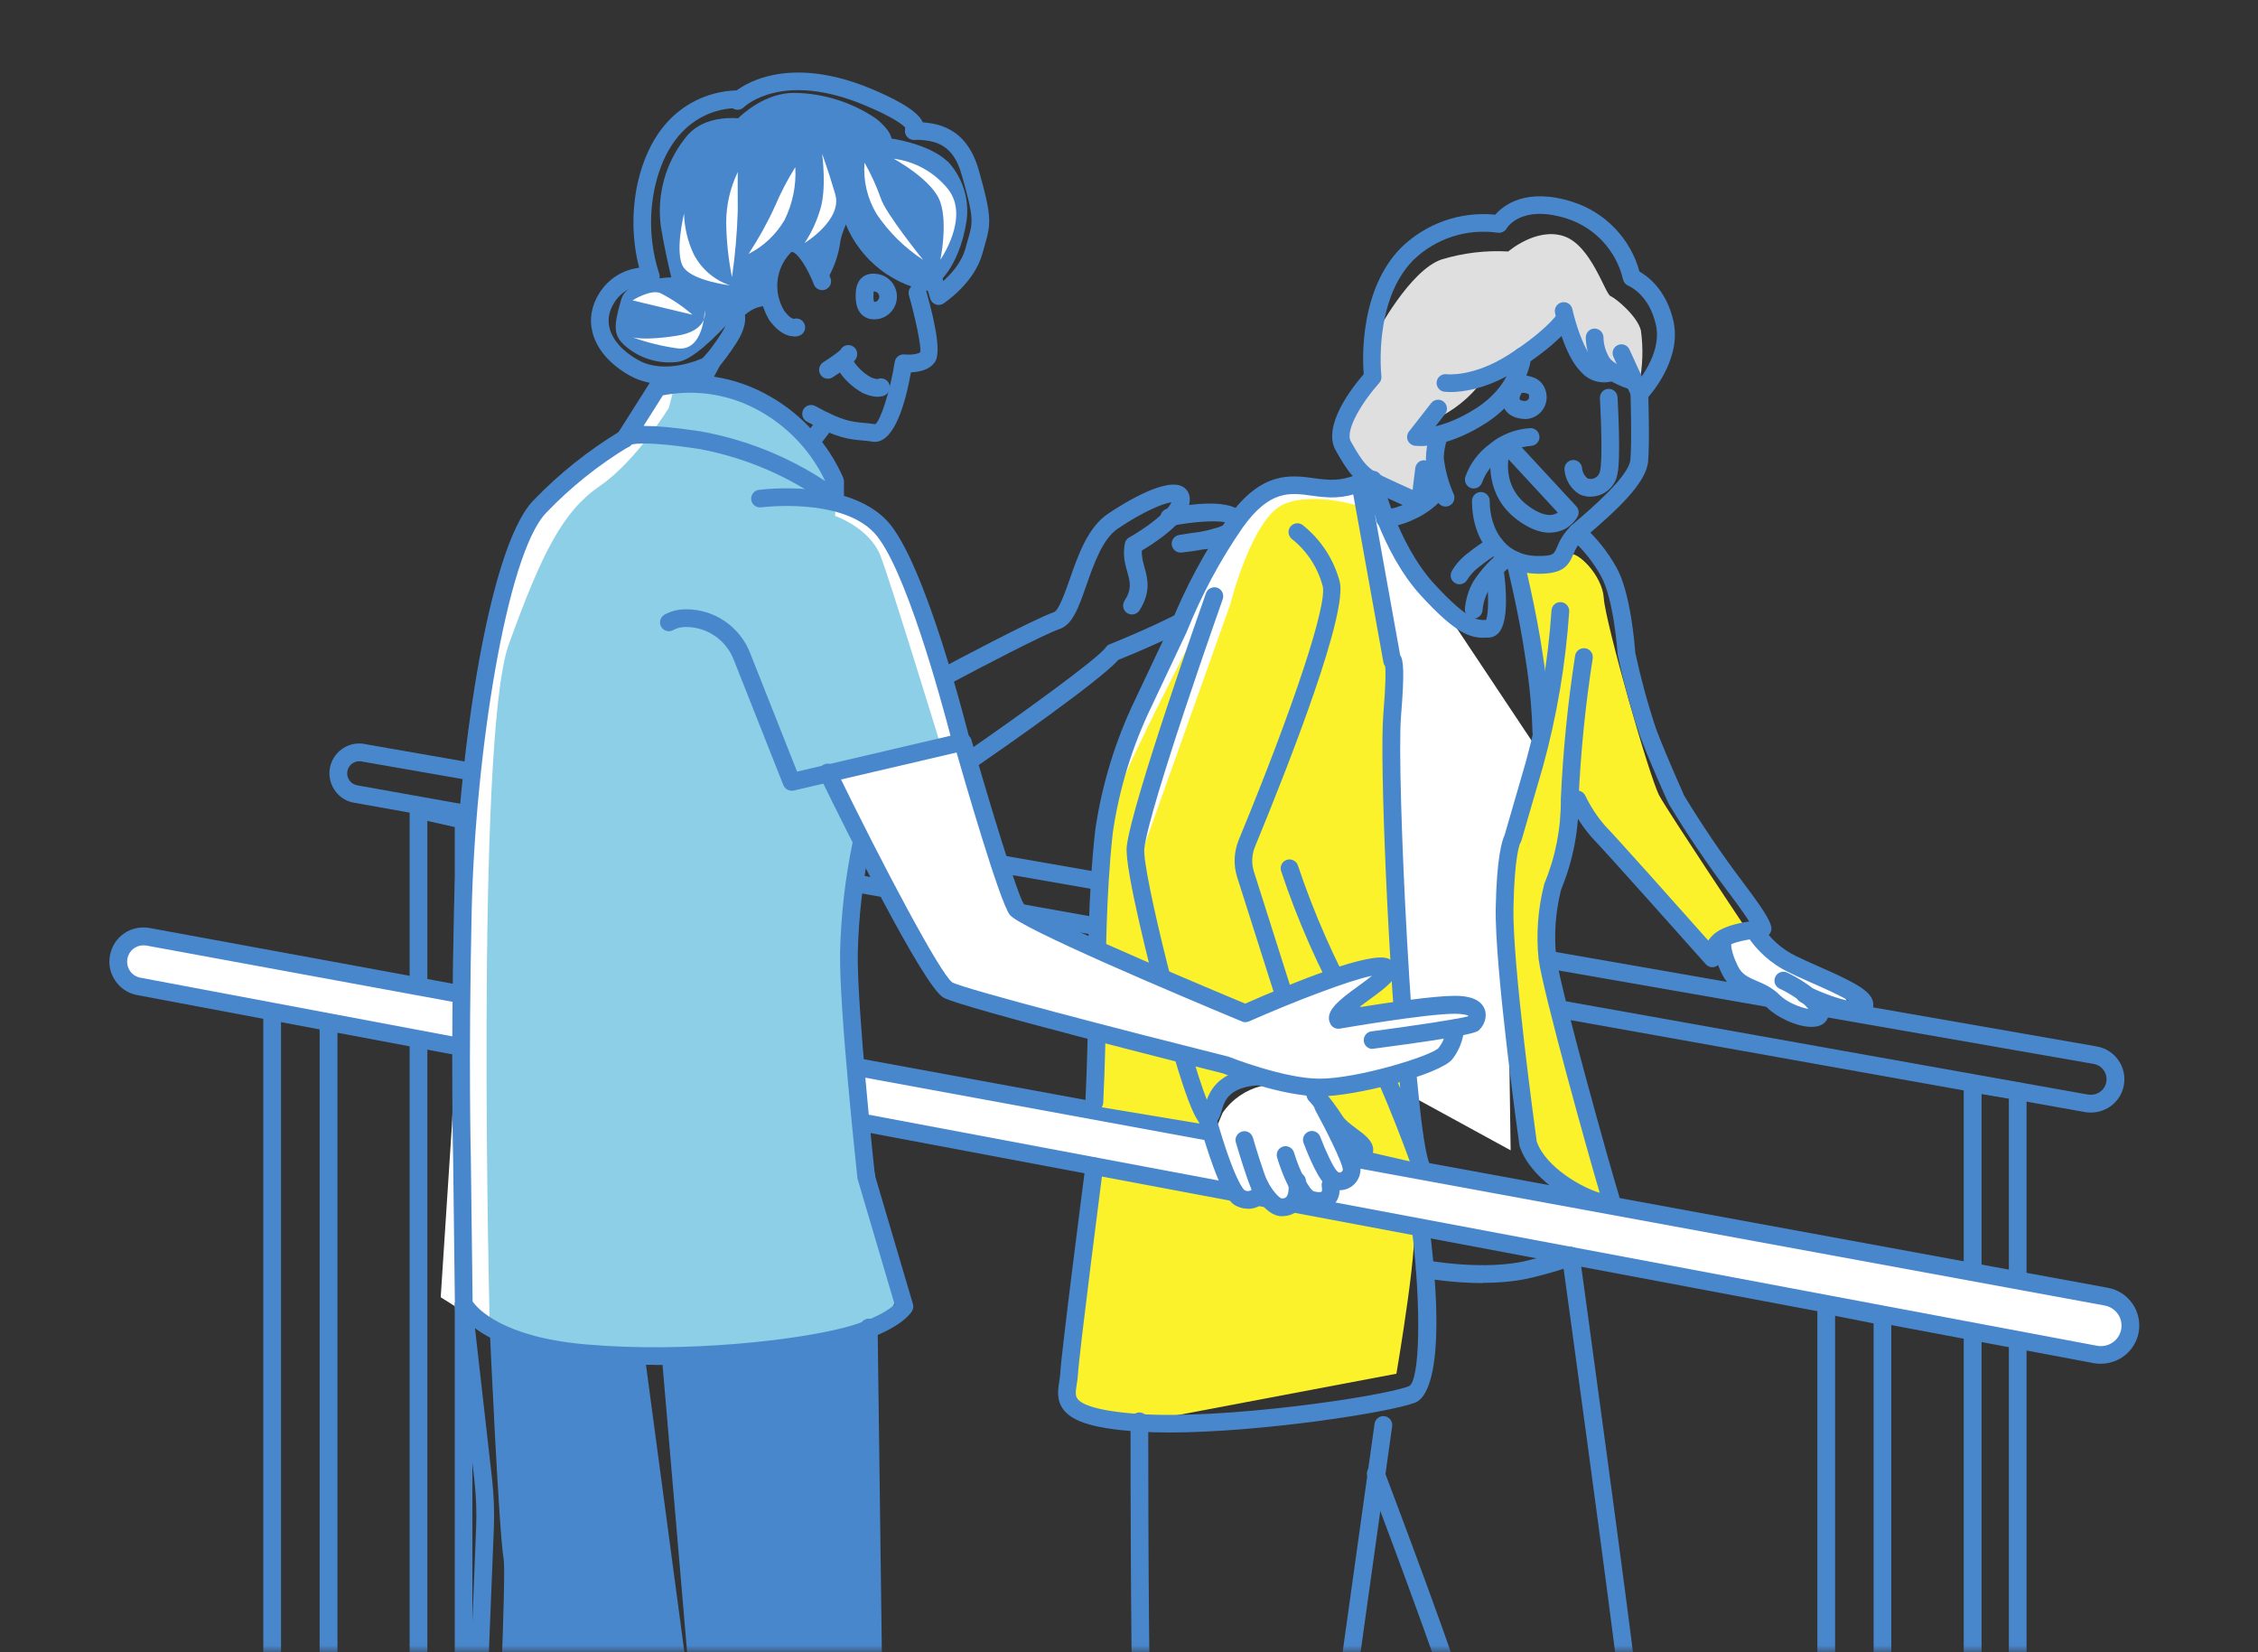 <svg width="164" height="120" viewBox="0 0 164 120" fill="none" xmlns="http://www.w3.org/2000/svg">
<rect x="0" y="0" width="164" height="120" fill="#333333" stroke="none"/>
<g clip-path="url(#clip0_282_6342)">
<mask id="mask0_282_6342" style="mask-type:luminance" maskUnits="userSpaceOnUse" x="0" y="0" width="164" height="120">
<path d="M163.833 0H0.833V120H163.833V0Z" fill="white"/>
</mask>
<g mask="url(#mask0_282_6342)">
<path d="M68.839 49.654C68.607 49.654 68.384 49.534 68.273 49.311C68.101 48.994 68.221 48.609 68.539 48.446C68.805 48.3 75.084 44.957 76.551 44.46C76.903 44.34 77.375 42.977 77.692 42.077C78.31 40.303 79.013 38.289 80.489 37.303C81.742 36.463 84.787 34.603 85.962 35.383C86.143 35.503 86.537 35.854 86.383 36.6C86.108 37.989 83.843 39.446 82.934 39.986C82.908 40.414 83.011 40.783 83.123 41.203C83.346 41.991 83.62 42.977 82.763 44.331C82.574 44.631 82.171 44.717 81.87 44.529C81.57 44.34 81.484 43.937 81.673 43.637C82.222 42.771 82.085 42.291 81.879 41.554C81.716 40.98 81.536 40.329 81.699 39.471C81.733 39.283 81.853 39.12 82.016 39.034C83.114 38.417 84.778 37.226 85.079 36.48C84.487 36.549 83.011 37.166 81.201 38.383C80.086 39.129 79.46 40.929 78.902 42.514C78.344 44.109 77.907 45.369 76.954 45.686C75.822 46.063 70.932 48.626 69.139 49.586C69.045 49.637 68.942 49.663 68.839 49.663V49.654Z" fill="#4987CC"/>
<path d="M70.752 55.646C70.546 55.646 70.349 55.551 70.22 55.371C70.014 55.08 70.091 54.677 70.383 54.48C73.917 52.037 79.734 47.854 80.309 47.023C80.377 46.92 80.48 46.834 80.6 46.791C80.643 46.774 85.019 45.026 86.751 43.86C87.712 43.243 88.527 42.42 89.119 41.469C89.531 40.834 89.994 40.243 90.518 39.694C89.797 39.669 88.596 39.754 87.352 39.909C86.709 40.029 86.125 40.097 85.808 40.131C85.465 40.166 85.156 39.917 85.104 39.574C85.061 39.231 85.293 38.914 85.636 38.854C86.211 38.76 86.726 38.683 87.206 38.623C88.115 38.443 88.871 38.203 89.145 37.989C88.682 37.766 86.82 37.843 85.053 38.203C84.701 38.271 84.367 38.049 84.289 37.706C84.221 37.354 84.444 37.02 84.787 36.943C86.7 36.549 89.977 36.12 90.44 37.663C90.518 37.911 90.501 38.169 90.406 38.409C91.805 38.469 92.002 38.837 92.105 39.043C92.191 39.214 92.345 39.669 91.839 40.183C91.204 40.783 90.655 41.443 90.192 42.163C89.497 43.269 88.544 44.229 87.446 44.94C85.782 46.063 82.05 47.597 81.218 47.931C79.871 49.466 72.596 54.523 71.103 55.551C70.992 55.629 70.863 55.663 70.735 55.663L70.752 55.646Z" fill="#4987CC"/>
<path d="M98.771 35.057C98.831 35.117 93.649 34.723 93.375 35.057C93.1 35.391 90.175 37.346 90.175 37.346L86.126 44.374L80.892 56.786L79.811 65.083V68.648L90.561 73.937L100.59 70.234L111.948 67.337L114.273 58.346L98.771 35.057Z" fill="white"/>
<path d="M79.477 83.537L77.649 101.82L82.659 103.32L101.422 99.771C101.422 99.771 103.266 89.014 102.554 88.766C101.842 88.517 79.485 83.537 79.485 83.537" fill="#FBF22C"/>
<path d="M134.682 184.226C133.198 184.226 131.997 183.017 131.997 181.543V94.783C131.997 94.594 132.083 94.406 132.229 94.286C132.375 94.166 132.572 94.114 132.761 94.148L136.853 94.963C137.153 95.023 137.367 95.289 137.367 95.597V181.543C137.367 183.026 136.158 184.226 134.682 184.226ZM133.284 95.563V181.543C133.284 182.314 133.91 182.94 134.682 182.94C135.454 182.94 136.081 182.314 136.081 181.543V96.12L133.275 95.563H133.284Z" fill="#4987CC"/>
<path d="M144.908 152.323C144.317 152.323 143.759 152.1 143.33 151.689C142.892 151.269 142.644 150.703 142.626 150.094V78.711C142.626 78.523 142.712 78.343 142.858 78.223C143.004 78.103 143.193 78.051 143.381 78.077L146.65 78.626C146.959 78.677 147.19 78.943 147.19 79.26V150.103C147.165 151.329 146.187 152.306 144.96 152.331C144.943 152.331 144.926 152.331 144.917 152.331L144.908 152.323ZM143.922 79.466V150.077C143.922 150.326 144.033 150.574 144.222 150.763C144.411 150.943 144.66 151.046 144.934 151.037C145.466 151.029 145.895 150.6 145.904 150.069V79.791L143.922 79.457V79.466Z" fill="#4987CC"/>
<path d="M21.809 154.26C20.325 154.26 19.124 153.051 19.124 151.577V72.857C19.124 72.651 19.218 72.463 19.39 72.343C19.553 72.223 19.767 72.189 19.965 72.249L24.057 73.517C24.323 73.603 24.512 73.851 24.512 74.134V151.586C24.512 152.306 24.237 152.974 23.722 153.489C23.216 153.994 22.538 154.277 21.818 154.277L21.809 154.26ZM20.411 73.723V151.569C20.411 152.34 21.037 152.966 21.809 152.966C22.187 152.966 22.538 152.82 22.804 152.554C23.07 152.289 23.216 151.937 23.216 151.569V74.589L20.411 73.714V73.723Z" fill="#4987CC"/>
<path d="M32.035 128.057C30.774 128.057 29.753 127.037 29.753 125.777V58.817C29.753 58.62 29.839 58.44 29.993 58.311C30.148 58.191 30.345 58.14 30.534 58.183L33.802 58.911C34.094 58.98 34.308 59.237 34.308 59.537V125.769C34.308 127.029 33.288 128.049 32.026 128.049L32.035 128.057ZM31.04 59.623V125.786C31.04 126.334 31.486 126.78 32.035 126.78C32.584 126.78 33.03 126.334 33.03 125.786V60.069L31.048 59.623H31.04Z" fill="#4987CC"/>
<path d="M151.866 80.803C151.729 80.803 151.583 80.794 151.437 80.769L25.781 58.311C24.623 58.157 23.791 57.06 23.945 55.877C24.108 54.694 25.198 53.854 26.39 54.017C26.459 54.026 26.527 54.043 26.605 54.06L152.295 76.003C153.616 76.234 154.491 77.494 154.259 78.806C154.054 79.98 153.024 80.803 151.874 80.803H151.866ZM26.099 55.286C25.661 55.286 25.284 55.611 25.224 56.049C25.155 56.529 25.498 56.974 25.978 57.043L151.617 79.491C152.286 79.611 152.87 79.2 152.981 78.583C153.093 77.966 152.681 77.374 152.063 77.271L26.356 55.32C26.356 55.32 26.33 55.32 26.313 55.311C26.279 55.311 26.253 55.294 26.219 55.294C26.176 55.294 26.141 55.294 26.099 55.294V55.286Z" fill="#4987CC"/>
<path d="M10.742 68.04L152.99 94.174C154.148 94.388 154.92 95.503 154.706 96.66C154.491 97.817 153.376 98.588 152.218 98.374C152.209 98.374 152.201 98.374 152.192 98.374L10.056 71.64C9.061 71.443 8.426 70.474 8.623 69.48C8.821 68.503 9.764 67.868 10.742 68.04Z" fill="white"/>
<path d="M152.595 99.051C152.432 99.051 152.261 99.034 152.089 99.008L9.936 72.266C9.275 72.129 8.718 71.76 8.357 71.203C7.988 70.654 7.86 69.994 7.997 69.343C8.263 68.014 9.524 67.166 10.854 67.397L153.101 93.531C153.83 93.668 154.465 94.08 154.886 94.689C155.306 95.297 155.46 96.034 155.332 96.771C155.083 98.109 153.916 99.043 152.595 99.043V99.051ZM10.416 68.657C9.859 68.657 9.37 69.043 9.258 69.609C9.198 69.917 9.258 70.234 9.43 70.5C9.601 70.766 9.876 70.946 10.185 71.006L152.303 97.74C153.136 97.894 153.916 97.354 154.062 96.549C154.131 96.154 154.054 95.76 153.822 95.434C153.59 95.109 153.256 94.886 152.861 94.817L10.631 68.674C10.562 68.666 10.485 68.657 10.416 68.657Z" fill="#4987CC"/>
<path d="M101.104 63.069V47.991L99.105 36.866C99.105 36.866 95.588 35.649 93.263 36.609C90.938 37.569 89.36 43.877 89.36 43.877L82.865 62.117C82.762 61.611 82.694 61.097 82.668 60.574C82.762 60.18 85.43 50.64 85.731 50.503C86.031 50.366 88.21 43.286 88.21 43.286C88.21 43.286 81.57 55.757 80.257 59.871C78.945 63.986 79.485 80.331 79.485 80.331L87.661 81.694L88.476 80.606L88.099 79.56C89.034 78.531 91.307 76.354 93.117 77.066C95.451 77.983 95.571 78.977 95.571 78.977L99.114 83.597L102.657 84.411L102.039 78.754L101.113 63.051L101.104 63.069ZM84.015 68.383L83.921 67.92L84.332 69.274L84.006 68.383H84.015Z" fill="#FBF22C"/>
<path d="M127.536 67.971L133.43 71.529L134.571 73.38L132.64 72.994L131.002 74.083L125.528 70.509L123.958 67.346L127.527 67.98L127.536 67.971Z" fill="white"/>
<path d="M88.802 80.82L88.202 82.243L90.106 87.146L93.649 87.42L96.377 87.146L98.016 85.509L98.29 83.606L99.106 83.331L95.031 79.834L94.962 79.26C92.809 78.163 90.175 78.831 88.802 80.82Z" fill="white"/>
<path d="M101.413 56.16L110.018 59.88L109.537 70.834L109.718 83.546L102.365 79.526L101.413 56.169V56.16Z" fill="white"/>
<path d="M112.772 64.431L114.007 58.063L123.804 68.974L126.841 67.483C126.841 67.483 121.239 59.091 120.527 57.806C119.815 56.52 116.589 45.163 116.486 43.457C116.383 41.751 114.522 39.994 114.007 40.26L112.583 41.031H109.718L111.931 52.731L110.018 59.443L109.683 60.6L109.271 65.94L111.176 83.546L114.556 86.657L116.958 87L113.321 74.006L112.3 68.383L112.514 64.114L112.772 64.44V64.431Z" fill="#FBF22C"/>
<path d="M99.938 24.274C99.938 24.274 102.391 19.611 104.716 18.84C106.277 18.369 107.916 18.171 109.546 18.266C109.546 18.266 111.588 16.491 113.578 17.151C115.568 17.811 116.572 21.334 116.975 21.506C117.379 21.677 118.923 22.963 119.18 24C119.36 25.294 119.317 26.614 119.051 27.9C118.923 27.874 117.113 27.043 116.855 26.94C116.598 26.837 115.826 27.18 115.826 27.137C115.826 27.094 113.578 23.246 113.578 23.246C113.578 23.246 110.833 25.774 110.876 25.663C110.919 25.551 107.701 27.617 107.701 27.617C106.775 28.886 105.522 29.889 104.073 30.514C103.738 30.9 103.438 31.311 103.172 31.749L104.227 31.646L103.952 34.071L103.189 36.197L98.007 33.814C97.741 32.974 97.535 32.109 97.407 31.234C97.493 30.977 99.62 27.471 99.715 27.411C99.809 27.351 99.938 24.283 99.938 24.283" fill="#DFDFDF"/>
<path d="M124.379 70.251C124.199 70.251 124.027 70.174 123.898 70.037C123.821 69.951 116.383 61.586 115.628 60.84C114.951 60.06 114.41 59.228 113.981 58.337C113.827 58.02 113.964 57.634 114.281 57.48C114.599 57.326 114.985 57.463 115.139 57.78C115.517 58.569 115.997 59.297 116.563 59.957C117.173 60.566 122.123 66.111 124.07 68.306C124.156 68.186 124.267 68.057 124.396 67.928C125.005 67.32 126.198 67.046 127.047 66.926C126.79 66.523 126.343 65.871 125.546 64.817C123.993 62.751 122.534 60.591 121.205 58.389C121.153 58.294 119.858 55.44 119.086 53.383C118.451 51.48 117.919 49.551 117.507 47.614C117.507 47.58 117.499 47.554 117.49 47.52C117.49 47.477 117.224 43.517 116.28 41.837C115.714 40.817 114.985 39.908 114.118 39.137C113.853 38.897 113.835 38.494 114.067 38.228C114.307 37.963 114.71 37.937 114.976 38.177C115.946 39.043 116.769 40.071 117.404 41.211C118.442 43.054 118.734 46.894 118.768 47.391C119.171 49.26 119.678 51.137 120.287 52.954C121.042 54.951 122.32 57.763 122.329 57.797C123.607 59.897 125.039 62.023 126.567 64.046C128.84 67.046 128.806 67.406 128.531 67.826C128.42 67.997 128.205 68.117 127.991 68.126C127.124 68.177 125.709 68.426 125.297 68.837C125.005 69.137 124.954 69.308 124.945 69.36C125.057 69.626 124.979 69.943 124.739 70.123C124.628 70.209 124.49 70.251 124.353 70.251H124.379Z" fill="#4987CC"/>
<path d="M79.477 80.709C79.477 80.709 79.46 80.709 79.442 80.709C79.091 80.691 78.816 80.391 78.833 80.04C79.099 74.409 79.022 70.5 79.022 70.457C79.022 70.389 79.022 64.937 79.545 60.309C80.026 56.991 81.004 53.803 82.445 50.811L85.001 45.403C86.091 42.669 87.515 40.02 89.214 37.569C91.624 34.2 93.743 34.5 95.442 34.731C95.734 34.774 96.008 34.809 96.291 34.826C97.218 34.911 98.119 34.723 98.908 34.269C99.217 34.097 99.612 34.2 99.783 34.509C99.955 34.817 99.852 35.211 99.543 35.383C98.522 35.966 97.364 36.214 96.189 36.103C95.897 36.086 95.588 36.043 95.27 36C93.701 35.777 92.225 35.571 90.269 38.297C88.63 40.663 87.258 43.226 86.185 45.909L83.612 51.36C82.222 54.24 81.287 57.309 80.824 60.471C80.317 65.006 80.317 70.389 80.317 70.44C80.317 70.466 80.395 74.417 80.129 80.091C80.112 80.434 79.828 80.7 79.485 80.7L79.477 80.709Z" fill="#4987CC"/>
<path d="M134.665 73.989C133.49 73.989 131.86 73.303 130.805 72.797C130.487 72.643 130.35 72.257 130.505 71.94C130.659 71.623 131.045 71.486 131.362 71.64C132.418 72.154 133.567 72.557 134.279 72.686C133.559 72.249 132.289 71.691 131.508 71.349C130.882 71.074 130.29 70.808 129.835 70.577C128.643 69.986 127.622 69.077 126.893 67.954C126.704 67.654 126.79 67.26 127.082 67.063C127.382 66.874 127.776 66.951 127.974 67.251C128.574 68.177 129.415 68.931 130.41 69.42C130.856 69.643 131.431 69.9 132.032 70.166C134.622 71.306 135.858 71.931 136.038 72.763C136.107 73.063 136.021 73.354 135.815 73.586C135.558 73.877 135.146 73.989 134.657 73.989H134.665Z" fill="#4987CC"/>
<path d="M111.691 41.666C108.877 41.666 106.912 39.489 106.912 36.377C106.912 36.026 107.204 35.734 107.556 35.734C107.907 35.734 108.199 36.026 108.199 36.377C108.199 38.366 109.28 40.38 111.691 40.38C112.814 40.38 112.857 40.26 113.072 39.771C113.252 39.334 113.535 38.674 114.376 37.954C115.551 36.951 118.305 34.594 118.416 33.394C118.537 32.074 118.416 28.183 118.416 28.148C118.408 27.797 118.682 27.497 119.043 27.488C119.386 27.48 119.695 27.754 119.703 28.114C119.703 28.277 119.832 32.126 119.703 33.523C119.557 35.108 117.404 37.063 115.217 38.94C114.607 39.463 114.427 39.9 114.264 40.277C113.861 41.237 113.389 41.674 111.699 41.674L111.691 41.666Z" fill="#4987CC"/>
<path d="M115.534 36.077C115.414 36.077 115.294 36.069 115.174 36.043C115.045 36.017 114.925 35.983 114.814 35.94C114.779 35.923 114.736 35.906 114.702 35.889C114.084 35.503 113.681 34.834 113.63 34.097C113.604 33.746 113.87 33.437 114.222 33.411C114.573 33.386 114.882 33.651 114.908 34.003C114.934 34.303 115.088 34.586 115.328 34.757C115.354 34.757 115.38 34.766 115.397 34.774C115.577 34.809 115.766 34.774 115.92 34.663C116.075 34.56 116.178 34.397 116.212 34.209C116.392 33.497 116.298 30.591 116.203 28.92C116.186 28.569 116.452 28.26 116.804 28.243C117.164 28.226 117.464 28.491 117.482 28.851C117.507 29.314 117.739 33.403 117.464 34.483C117.379 34.963 117.087 35.417 116.649 35.717C116.315 35.949 115.92 36.069 115.517 36.069L115.534 36.077Z" fill="#4987CC"/>
<path d="M107.041 35.477C106.972 35.477 106.895 35.468 106.827 35.443C106.492 35.323 106.32 34.954 106.432 34.62C106.775 33.66 107.384 32.846 108.208 32.246C109.014 31.577 110.035 31.166 111.125 31.097C111.476 31.071 111.785 31.337 111.811 31.697C111.837 32.048 111.571 32.357 111.21 32.383C110.395 32.443 109.623 32.743 108.997 33.266C108.354 33.737 107.899 34.337 107.642 35.048C107.547 35.314 107.298 35.477 107.032 35.477H107.041Z" fill="#4987CC"/>
<path d="M112.557 38.691C111.819 38.691 111.021 38.374 110.172 37.731C107.907 36.026 108.079 33.369 108.491 32.194C108.611 31.86 108.971 31.68 109.314 31.8C109.314 31.8 109.323 31.8 109.331 31.8C109.572 31.714 109.846 31.766 110.035 31.963L114.487 36.771C114.667 36.969 114.71 37.26 114.59 37.5C114.547 37.594 114.11 38.391 113.106 38.623C112.935 38.666 112.754 38.683 112.566 38.683L112.557 38.691ZM109.554 33.351C109.452 34.217 109.554 35.657 110.944 36.703C111.673 37.251 112.308 37.483 112.789 37.38C112.935 37.346 113.046 37.294 113.14 37.226L109.554 33.351Z" fill="#4987CC"/>
<path d="M106.011 42.437C105.9 42.437 105.788 42.411 105.677 42.343C105.368 42.163 105.274 41.769 105.454 41.46C105.763 40.937 106.166 40.5 106.655 40.14C107.152 39.746 107.693 39.368 108.25 39.034C108.551 38.846 108.954 38.949 109.134 39.248C109.323 39.548 109.22 39.951 108.92 40.131C108.405 40.44 107.907 40.791 107.435 41.169C107.067 41.443 106.775 41.76 106.552 42.129C106.432 42.326 106.217 42.437 106.003 42.437H106.011Z" fill="#4987CC"/>
<path d="M107.787 46.32C106.766 46.32 105.728 46.011 103.215 43.269C100.289 40.08 99.148 35.186 99.097 34.98C99.02 34.637 99.234 34.286 99.577 34.209C99.929 34.131 100.272 34.346 100.349 34.688C100.358 34.74 101.473 39.463 104.158 42.394C106.603 45.06 107.315 45.043 107.899 45.026H107.933C108.122 44.597 108.13 43.106 107.959 41.734C107.916 41.383 108.165 41.057 108.516 41.014C108.877 40.971 109.194 41.22 109.237 41.571C109.374 42.608 109.606 45.111 108.86 45.951C108.654 46.183 108.379 46.311 108.079 46.311H107.933C107.89 46.311 107.839 46.311 107.796 46.311L107.787 46.32Z" fill="#4987CC"/>
<path d="M105.368 28.474C105.076 28.474 104.913 28.449 104.888 28.449C104.536 28.397 104.296 28.063 104.347 27.72C104.399 27.369 104.733 27.129 105.076 27.18C105.119 27.18 106.981 27.403 109.538 25.783C112.188 24.094 113.038 22.903 113.046 22.886C113.244 22.594 113.647 22.517 113.939 22.714C114.23 22.911 114.307 23.306 114.11 23.606C114.076 23.666 113.149 25.011 110.224 26.863C107.993 28.277 106.192 28.474 105.36 28.474H105.368Z" fill="#4987CC"/>
<path d="M103.129 32.391C102.897 32.391 102.768 32.374 102.751 32.374C102.528 32.34 102.331 32.186 102.245 31.98C102.159 31.774 102.194 31.526 102.331 31.346L103.944 29.28C104.158 28.997 104.57 28.946 104.844 29.169C105.128 29.383 105.179 29.794 104.956 30.069L104.261 30.96C104.999 30.789 106.003 30.42 107.204 29.657C109.717 28.054 109.923 25.903 109.923 25.817C109.949 25.466 110.258 25.2 110.618 25.226C110.97 25.251 111.236 25.56 111.21 25.911C111.21 26.031 110.978 28.774 107.899 30.746C105.599 32.211 103.858 32.4 103.129 32.4V32.391Z" fill="#4987CC"/>
<path d="M102.846 37.046C102.76 37.046 102.674 37.029 102.588 36.994C102.588 36.994 101.344 36.454 99.997 35.811C98.462 35.083 97.964 34.389 97.02 32.726C96 30.934 98.222 28.123 99.045 27.18C98.951 25.92 98.788 21.009 101.765 17.983C103.609 16.2 106.08 15.343 108.602 15.591C109.203 14.906 110.85 13.594 114.204 14.657C116.58 15.411 118.425 17.331 119.077 19.723C119.695 20.074 121.024 21.06 121.539 23.306C122.2 26.211 119.677 28.886 119.566 29.006C119.42 29.16 119.206 29.229 118.991 29.194C118.777 29.16 118.605 29.023 118.511 28.826L117.181 25.911C117.035 25.586 117.181 25.209 117.498 25.063C117.824 24.917 118.202 25.063 118.348 25.38L119.24 27.334C119.832 26.477 120.595 25.02 120.269 23.588C119.772 21.386 118.339 20.786 118.279 20.76C118.082 20.683 117.936 20.511 117.884 20.306C117.404 18.223 115.843 16.526 113.801 15.874C110.524 14.829 109.477 16.509 109.434 16.586C109.306 16.808 109.048 16.937 108.782 16.903C106.526 16.586 104.287 17.306 102.648 18.891C99.731 21.849 100.323 27.257 100.332 27.317C100.349 27.506 100.298 27.686 100.169 27.823C99.062 29.04 97.638 31.234 98.119 32.074C99.011 33.643 99.337 34.063 100.529 34.629C101.859 35.263 103.086 35.794 103.086 35.794C103.412 35.94 103.558 36.317 103.42 36.643C103.317 36.883 103.077 37.029 102.828 37.029L102.846 37.046Z" fill="#4987CC"/>
<path d="M110.747 30.428C110.653 30.428 110.55 30.42 110.447 30.403C109.598 30.283 109.28 29.777 109.169 29.486C108.911 28.826 109.212 28.123 109.546 27.72C109.941 27.248 110.593 27.137 111.348 27.403C111.811 27.557 112.171 27.96 112.283 28.448C112.343 28.671 112.351 28.92 112.309 29.143C112.163 29.906 111.494 30.437 110.747 30.437V30.428ZM110.593 28.534C110.593 28.534 110.541 28.534 110.533 28.534C110.395 28.706 110.344 28.928 110.378 29.006C110.387 29.04 110.473 29.091 110.67 29.117C110.859 29.151 111.022 29.049 111.056 28.877C111.056 28.834 111.056 28.783 111.056 28.74C111.056 28.731 111.056 28.714 111.056 28.706C111.047 28.654 111.005 28.611 110.953 28.594C110.799 28.543 110.679 28.526 110.61 28.526L110.593 28.534Z" fill="#4987CC"/>
<path d="M116.503 27.771C115.86 27.771 115.242 27.497 114.813 26.991C113.629 25.817 113.012 23.04 112.943 22.723C112.866 22.371 113.089 22.037 113.441 21.96C113.792 21.883 114.127 22.106 114.204 22.457C114.367 23.203 114.95 25.32 115.757 26.117C116.014 26.417 116.366 26.537 116.709 26.46C117.052 26.383 117.404 26.597 117.481 26.948C117.558 27.291 117.344 27.643 116.992 27.72C116.829 27.754 116.666 27.771 116.503 27.771Z" fill="#4987CC"/>
<path d="M100.581 38.314C100.255 38.314 99.98 38.074 99.946 37.749C99.903 37.397 100.161 37.08 100.512 37.037C101.07 36.969 101.61 36.814 102.117 36.574C102.863 36.249 103.506 35.76 104.004 35.151C104.227 34.877 104.63 34.834 104.905 35.057C105.179 35.28 105.222 35.683 104.999 35.957C104.373 36.729 103.558 37.354 102.64 37.749C102.022 38.04 101.353 38.229 100.65 38.314C100.624 38.314 100.598 38.314 100.572 38.314H100.581Z" fill="#4987CC"/>
<path d="M103.163 37.02C102.811 37.02 102.528 36.737 102.528 36.386C102.528 36.12 102.708 34.611 102.794 33.986C102.829 33.728 103.017 33.514 103.266 33.446C103.369 33.42 103.472 33.42 103.575 33.446C103.575 33.42 103.575 33.394 103.566 33.377C103.566 33.351 103.566 33.317 103.566 33.291C103.575 32.7 103.669 32.117 103.858 31.551C103.97 31.217 104.33 31.029 104.673 31.14C105.008 31.251 105.196 31.611 105.085 31.954C104.948 32.383 104.87 32.82 104.862 33.274C104.973 34.174 105.214 35.057 105.582 35.889C105.711 36.188 105.6 36.54 105.316 36.703C105.033 36.866 104.673 36.797 104.476 36.531L103.892 35.751C103.858 36.086 103.832 36.334 103.832 36.411C103.832 36.763 103.541 37.046 103.189 37.046L103.163 37.02Z" fill="#4987CC"/>
<path d="M107.041 44.906C107.041 44.906 107.007 44.906 106.981 44.906C106.629 44.871 106.363 44.563 106.398 44.211C106.458 43.526 106.655 42.866 106.989 42.266C107.581 41.34 108.302 40.56 109.16 39.934C109.443 39.72 109.846 39.788 110.061 40.071C110.275 40.354 110.207 40.757 109.923 40.971C109.194 41.503 108.585 42.163 108.096 42.926C107.865 43.337 107.719 43.817 107.676 44.331C107.65 44.666 107.367 44.923 107.032 44.923L107.041 44.906Z" fill="#4987CC"/>
<path d="M111.948 53.794C111.605 53.794 111.313 53.52 111.305 53.169C111.253 51.437 111.09 49.68 110.816 47.966C110.335 44.554 109.409 40.877 109.4 40.843C109.315 40.5 109.52 40.148 109.864 40.063C110.207 39.977 110.558 40.183 110.644 40.526C110.653 40.56 111.597 44.306 112.086 47.769C112.36 49.526 112.532 51.334 112.583 53.117C112.592 53.468 112.317 53.769 111.957 53.777H111.94L111.948 53.794Z" fill="#4987CC"/>
<path d="M116.649 87.986C115.019 87.986 111.219 85.843 110.378 83.263C110.369 83.228 110.361 83.194 110.352 83.151C110.275 82.629 108.551 70.243 108.636 65.923C108.705 62.289 109.091 61.054 109.28 60.651L110.833 55.294C111.811 51.729 112.437 48.034 112.686 44.331C112.711 43.98 113.012 43.706 113.372 43.731C113.724 43.757 113.998 44.066 113.973 44.417C113.715 48.206 113.08 51.977 112.077 55.637L110.498 61.063C110.481 61.131 110.447 61.2 110.404 61.26C110.404 61.26 109.992 62.117 109.923 65.94C109.846 70.011 111.485 81.96 111.613 82.903C112.274 84.814 115.002 86.297 116.186 86.631C115.328 83.734 112.077 72.077 111.751 69.677C111.562 67.843 111.699 66.026 112.145 64.26C112.145 64.234 112.162 64.2 112.171 64.174C112.977 62.22 113.381 60.163 113.363 58.054C113.518 54.549 113.87 51.051 114.401 47.623C114.453 47.271 114.788 47.031 115.139 47.083C115.491 47.134 115.731 47.469 115.68 47.82C115.148 51.206 114.805 54.651 114.65 58.071C114.676 60.309 114.247 62.52 113.381 64.62C112.977 66.231 112.857 67.877 113.029 69.531C113.355 71.957 117.13 85.406 117.576 86.786C117.739 87.283 117.507 87.763 117.018 87.926C116.915 87.96 116.786 87.977 116.641 87.977L116.649 87.986Z" fill="#4987CC"/>
<path d="M118.408 28.251C118.339 28.251 118.271 28.243 118.202 28.217C118.022 28.157 116.426 27.609 115.8 26.674C115.405 26.006 115.191 25.269 115.174 24.523C115.174 24.171 115.448 23.871 115.8 23.863C116.143 23.854 116.452 24.137 116.461 24.489C116.469 25.011 116.615 25.526 116.89 25.98C117.156 26.383 118.091 26.811 118.605 26.991C118.94 27.103 119.12 27.471 119.009 27.806C118.923 28.071 118.665 28.243 118.4 28.243L118.408 28.251Z" fill="#4987CC"/>
<path d="M131.559 74.58C130.496 74.58 129.046 73.877 128.351 73.183C127.982 72.806 127.544 72.626 127.09 72.429C126.378 72.12 125.58 71.777 125.065 70.731C124.302 69.189 124.447 68.4 124.507 68.194C124.61 67.851 124.971 67.663 125.314 67.766C125.657 67.869 125.846 68.229 125.743 68.571C125.743 68.571 125.683 69.077 126.223 70.166C126.524 70.783 126.978 70.98 127.604 71.246C128.128 71.469 128.72 71.726 129.269 72.274C129.818 72.823 130.787 73.183 131.345 73.277C130.916 72.729 129.938 72.12 129.252 71.803C128.926 71.649 128.788 71.271 128.943 70.946C129.097 70.62 129.475 70.483 129.801 70.637C130.212 70.826 132.289 71.854 132.743 73.157C132.958 73.757 132.692 74.194 132.366 74.391C132.151 74.529 131.877 74.58 131.568 74.58H131.559Z" fill="#4987CC"/>
<path d="M90.647 87.789C90.372 87.789 90.089 87.729 89.823 87.6C89.445 87.42 88.665 87.034 87.035 81.334C86.94 80.991 87.138 80.64 87.481 80.537C87.824 80.443 88.176 80.64 88.279 80.983C89.668 85.834 90.338 86.409 90.406 86.451C90.621 86.554 90.818 86.494 90.887 86.426C90.912 86.4 90.921 86.4 90.887 86.34C90.526 85.569 89.84 83.237 89.763 82.98C89.66 82.637 89.857 82.286 90.2 82.183C90.544 82.08 90.895 82.277 90.998 82.62C91.196 83.306 91.779 85.217 92.053 85.791C92.311 86.34 92.208 86.931 91.787 87.343C91.487 87.643 91.076 87.797 90.638 87.797L90.647 87.789Z" fill="#4987CC"/>
<path d="M99.097 84.18C98.771 84.18 98.496 83.931 98.454 83.614C98.359 83.469 97.982 83.194 97.724 82.997C97.252 82.646 96.712 82.243 96.42 81.754C96.017 81.129 95.554 80.511 95.065 79.928C94.833 79.654 94.868 79.251 95.133 79.02C95.408 78.789 95.811 78.823 96.043 79.088C96.575 79.714 97.072 80.374 97.519 81.069C97.69 81.351 98.119 81.677 98.496 81.951C99.131 82.423 99.732 82.868 99.74 83.511C99.74 83.863 99.457 84.154 99.106 84.163L99.097 84.18Z" fill="#4987CC"/>
<path d="M97.304 86.451C96.866 86.451 96.454 86.263 96.163 85.937C95.579 85.354 94.824 83.4 94.679 83.014C94.55 82.68 94.722 82.311 95.056 82.183C95.391 82.054 95.76 82.226 95.888 82.56C96.257 83.546 96.832 84.78 97.106 85.054C97.184 85.14 97.261 85.166 97.329 85.157C97.45 85.14 97.544 85.029 97.527 84.909C97.458 84.351 96.317 82.071 95.537 80.64C95.365 80.331 95.485 79.937 95.794 79.766C96.103 79.594 96.497 79.706 96.669 80.023C97.004 80.631 98.685 83.743 98.805 84.754C98.899 85.586 98.299 86.34 97.475 86.434C97.415 86.434 97.364 86.443 97.304 86.443V86.451Z" fill="#4987CC"/>
<path d="M95.82 87.874C95.614 87.874 95.382 87.849 95.116 87.771C93.889 87.437 93.057 85.071 92.757 84.069C92.654 83.726 92.851 83.374 93.186 83.271C93.52 83.169 93.881 83.366 93.984 83.7C94.387 85.054 95.099 86.426 95.442 86.529C95.802 86.623 95.957 86.571 95.983 86.554C96 86.537 96.051 86.434 96 86.169C95.94 85.817 96.18 85.491 96.532 85.431C96.883 85.371 97.209 85.611 97.269 85.963C97.415 86.846 97.064 87.317 96.84 87.514C96.635 87.694 96.308 87.883 95.802 87.883L95.82 87.874Z" fill="#4987CC"/>
<path d="M93.109 88.337C91.985 88.337 91.127 86.811 90.895 86.349C90.733 86.031 90.861 85.646 91.179 85.483C91.496 85.32 91.882 85.448 92.045 85.766C92.38 86.434 92.912 87.034 93.109 87.043C93.332 87.043 93.409 86.957 93.435 86.923C93.581 86.751 93.632 86.357 93.564 85.869C93.512 85.517 93.761 85.191 94.113 85.14C94.464 85.089 94.79 85.337 94.842 85.689C94.971 86.597 94.825 87.291 94.413 87.771C94.095 88.14 93.641 88.329 93.109 88.329V88.337Z" fill="#4987CC"/>
<path d="M103.198 85.337C102.94 85.337 102.7 85.183 102.597 84.934C102.58 84.883 102.554 84.823 102.537 84.754C102.168 83.709 99.92 77.494 97.63 73.654C95.785 70.337 94.241 66.849 93.049 63.266C92.937 62.931 93.117 62.563 93.452 62.451C93.786 62.34 94.155 62.52 94.267 62.854C95.442 66.36 96.952 69.78 98.745 73.011C99.809 74.786 100.838 77.006 101.696 79.028C100.838 70.354 100.195 55.269 100.469 51.908C100.667 49.534 100.641 48.677 100.607 48.386C100.538 48.309 100.495 48.206 100.478 48.103C99.963 45.266 98.153 35.169 98.153 35.169L99.423 34.946C99.423 34.946 101.121 44.408 101.696 47.589C101.936 47.906 102.022 48.797 101.756 52.02C101.413 56.237 102.623 80.648 103.738 84.274C103.781 84.394 103.807 84.471 103.815 84.497C103.927 84.831 103.755 85.191 103.429 85.311C103.352 85.337 103.283 85.354 103.206 85.354L103.198 85.337Z" fill="#4987CC"/>
<path d="M87.721 81.806C87.67 81.806 87.618 81.806 87.567 81.797C87.112 81.737 86.503 81.643 84.032 72.24C83.792 71.306 81.647 63.103 81.836 61.474C82.213 58.277 87.378 43.697 87.592 43.08C87.713 42.746 88.081 42.574 88.416 42.686C88.751 42.806 88.922 43.174 88.811 43.508C88.759 43.663 83.475 58.569 83.114 61.62C82.925 63.248 86.254 76.354 87.653 79.877C88.013 78.891 88.896 77.52 92.019 77.52C93.014 77.52 93.769 77.64 94.344 77.82L89.857 63.711C89.574 62.828 89.617 61.868 89.969 61.003C94.001 51.231 96.446 43.809 96.06 42.531C95.682 41.177 94.919 40.011 93.829 39.146C93.555 38.923 93.503 38.52 93.726 38.246C93.949 37.971 94.353 37.92 94.627 38.143C95.923 39.18 96.841 40.577 97.287 42.171C97.964 44.391 93.735 55.226 91.153 61.491C90.912 62.074 90.887 62.717 91.076 63.317L96.137 79.251C96.163 79.32 96.171 79.363 96.18 79.388C96.249 79.723 96.043 80.049 95.708 80.134C95.374 80.22 95.039 80.031 94.936 79.706L94.91 79.629C94.842 79.517 94.353 78.797 92.002 78.797C89.274 78.797 88.948 79.903 88.716 80.709C88.613 81.069 88.399 81.797 87.704 81.797L87.721 81.806Z" fill="#4987CC"/>
<path d="M84.907 104.04C84.092 104.04 83.312 104.014 82.608 103.971C79.563 103.757 77.967 103.294 77.264 102.411C76.715 101.717 76.835 100.946 76.938 100.32C76.963 100.131 76.998 99.943 77.006 99.754C77.083 98.211 78.773 85.174 78.842 84.626C78.885 84.274 79.211 84.026 79.563 84.069C79.915 84.111 80.163 84.437 80.12 84.788C80.103 84.926 78.37 98.323 78.293 99.823C78.284 100.054 78.242 100.294 78.207 100.526C78.121 101.066 78.079 101.374 78.276 101.614C78.568 101.983 79.58 102.471 82.703 102.694C88.837 103.123 100.358 101.443 102.323 100.68C103.129 100.354 103.241 94.98 102.563 89.417C102.52 89.066 102.769 88.74 103.121 88.697C103.472 88.654 103.798 88.903 103.841 89.254C105.128 99.788 103.532 101.589 102.786 101.871C100.924 102.591 91.487 104.04 84.916 104.04H84.907Z" fill="#4987CC"/>
<path d="M107.693 93.189C105.42 93.189 103.489 92.829 103.369 92.803C103.017 92.734 102.794 92.4 102.854 92.049C102.923 91.697 103.258 91.474 103.609 91.534C103.652 91.534 107.873 92.331 111.013 91.534C113.115 91.011 113.638 90.746 113.715 90.703C113.964 90.514 114.325 90.531 114.556 90.763C114.805 91.011 114.805 91.423 114.556 91.671C114.462 91.774 114.162 92.074 111.33 92.777C110.164 93.069 108.877 93.171 107.693 93.171V93.189Z" fill="#4987CC"/>
<path d="M89.36 160.491C87.61 160.491 85.902 160.277 84.641 159.643C81.57 158.109 81.296 157.671 81.433 157.089C81.459 156.986 81.501 156.891 81.57 156.814L82.111 133.449C82.265 131.94 82.608 127.92 82.394 126.771C82.111 125.263 82.111 105.48 82.111 103.226C82.111 102.874 82.402 102.583 82.754 102.583C83.106 102.583 83.397 102.874 83.397 103.226C83.397 112.02 83.457 125.477 83.663 126.531C83.955 128.074 83.457 132.977 83.397 133.526L82.857 157.166C83.149 157.371 83.801 157.783 85.225 158.494C88.27 160.02 94.722 158.709 96.549 158.289L96.043 133.526V130.611C96.043 130.611 96.043 130.551 96.043 130.526L99.835 103.406C99.886 103.054 100.212 102.806 100.564 102.857C100.916 102.909 101.164 103.234 101.113 103.586L97.33 130.654V133.509L97.844 158.777C97.844 159.077 97.647 159.334 97.364 159.411C97.124 159.471 93.135 160.483 89.368 160.483L89.36 160.491Z" fill="#4987CC"/>
<path d="M108.594 152.383C108.25 152.383 107.89 152.374 107.521 152.349C102.734 152.066 101.464 150.634 101.327 150.471C101.224 150.343 101.181 150.189 101.19 150.026C101.464 145.671 103.772 133.877 103.875 133.38C104.519 130.337 105.497 125.151 105.368 124.166C105.239 123.146 101.679 113.494 99.32 107.254C99.191 106.92 99.363 106.551 99.697 106.423C100.032 106.294 100.401 106.466 100.529 106.8C101.138 108.403 106.457 122.503 106.646 124.003C106.843 125.537 105.308 132.814 105.136 133.637C105.11 133.749 102.854 145.286 102.494 149.794C102.923 150.103 104.295 150.866 107.59 151.054C111.107 151.26 113.312 150.317 114.024 149.94C114.204 147.78 115.148 136.431 115.774 133.363C115.774 133.337 115.791 133.303 115.8 133.277C115.826 133.209 118.065 126.771 117.619 122.58C117.155 118.26 113.492 91.569 113.449 91.294C113.398 90.943 113.647 90.617 113.998 90.566C114.35 90.514 114.676 90.763 114.727 91.114C114.762 91.38 118.434 118.097 118.897 122.434C119.36 126.771 117.241 133.02 117.027 133.646C116.357 136.963 115.285 150.231 115.277 150.36C115.259 150.557 115.156 150.737 114.993 150.84C114.89 150.909 112.686 152.34 108.585 152.34L108.594 152.383Z" fill="#4987CC"/>
<path d="M48.052 98.323L51.389 137.349L51.612 161.563L52.016 169.346C52.016 169.346 52.753 172.791 56.022 172.74C59.291 172.689 64.403 172.74 64.403 172.74L65.836 171.06L63.168 120.703L63.108 96.42L56.022 98.323H48.044H48.052Z" fill="#4987CC"/>
<path d="M35.578 96.686C35.578 96.686 36.23 111.266 36.582 113.237C36.934 115.209 34.532 162.291 34.532 162.291L38.813 164.769L43.557 164.511L47.246 161.991L48.112 114.66L46.208 98.588L38.847 97.774L35.578 96.686Z" fill="#4987CC"/>
<path d="M48.12 27.926L45.401 31.851L38.581 38.049C38.581 38.049 36.359 41.957 36.239 42.351C36.119 42.746 33.931 58.38 33.931 58.38L32.824 81.703L32.009 94.217L36.942 97.337L48.052 98.323C48.052 98.323 60.672 97.44 60.663 97.474C60.654 97.509 64.086 94.003 64.086 94.003L61.907 85.8C61.907 85.8 61.195 72.72 61.195 72.171C61.195 71.623 62.559 61.277 62.559 61.277C62.559 61.277 67.878 70.929 68.35 71.417C68.822 71.906 86.649 76.903 86.649 76.903L95.554 78.994L104.064 77.074L105.677 74.666L107.29 74.083L106.011 73.003L97.321 74.083L100.572 70.491L99.2 70.329L90.552 73.371L73.806 66.034L70.357 55.457L68.822 49.029L64.892 39.6L60.938 36.411L59.694 34.071L58.553 31.766L52.727 28.14L48.103 27.943L48.12 27.926Z" fill="white"/>
<path d="M35.578 96.686C35.578 96.686 34.489 53.64 36.943 46.834C39.396 40.029 40.923 37.106 43.566 35.297C46.208 33.489 48.576 29.623 48.576 29.623L49.013 27.934C49.013 27.934 55.301 28.517 58.115 31.277C59.788 32.906 60.706 35.151 60.663 37.474C60.663 37.474 63.185 38.34 63.966 40.406C64.747 42.471 68.359 54.257 68.359 54.257L60.114 56.794L62.568 61.277L61.195 71.246L64.472 90.969L65.021 94.234C65.021 94.234 65.588 96.497 57.386 97.774C52.153 98.537 46.851 98.726 41.575 98.323L35.578 96.686Z" fill="#8CCFE6"/>
<path d="M66.385 10.157C66.188 10.157 65.991 10.063 65.871 9.891C65.742 9.711 65.716 9.497 65.776 9.3C65.605 9.094 64.97 8.546 62.791 7.637C56.846 5.151 54.135 7.68 54.023 7.791C53.774 8.04 53.363 8.031 53.114 7.783C52.865 7.534 52.865 7.131 53.114 6.883C53.251 6.746 56.494 3.617 63.288 6.454C66.54 7.817 67.037 8.64 67.106 9.197C67.158 9.591 66.96 9.891 66.763 10.029C66.651 10.114 66.514 10.157 66.385 10.157Z" fill="#4987CC"/>
<path d="M57.661 24.429C57.24 24.429 56.571 24.223 55.859 23.229C54.761 21.343 55.01 19.071 56.451 17.511C56.854 17.1 57.335 16.937 57.824 17.04C59.145 17.314 60.071 19.534 60.32 20.203C60.449 20.537 60.277 20.906 59.943 21.034C59.608 21.154 59.239 20.991 59.111 20.657C58.716 19.611 57.987 18.394 57.549 18.3C57.532 18.3 57.489 18.283 57.377 18.403C56.34 19.534 56.151 21.197 56.94 22.543C57.318 23.074 57.583 23.151 57.644 23.16C57.944 23.066 58.278 23.203 58.416 23.503C58.57 23.82 58.433 24.206 58.107 24.36C58.064 24.377 57.901 24.446 57.661 24.446V24.429Z" fill="#4987CC"/>
<path d="M59.573 20.503C59.573 20.503 59.522 20.503 59.505 20.503C59.247 20.477 59.033 20.297 58.964 20.049L58.544 18.626C58.441 18.283 58.638 17.931 58.973 17.829C59.213 17.76 59.471 17.829 59.633 18.009C59.685 17.786 59.728 17.554 59.762 17.323C60.045 15.609 62.01 12.497 62.233 12.146C62.422 11.846 62.825 11.76 63.125 11.949C63.425 12.137 63.511 12.54 63.322 12.84C62.756 13.731 61.238 16.303 61.04 17.511C60.92 18.437 60.62 19.337 60.148 20.177C60.037 20.383 59.822 20.503 59.591 20.503H59.573Z" fill="#4987CC"/>
<path d="M48.318 27.909C47.494 27.909 46.611 27.754 45.779 27.3C44.32 26.494 43.342 25.371 43.033 24.137C42.785 23.169 42.965 22.174 43.539 21.274C44.191 20.246 45.247 19.586 46.422 19.449C45.907 17.443 45.873 15.334 46.31 13.311C47.889 6.274 53.577 6.566 53.628 6.574C53.98 6.6 54.255 6.909 54.229 7.26C54.203 7.611 53.894 7.877 53.543 7.86C53.354 7.851 48.901 7.654 47.563 13.594C47.108 15.677 47.22 17.854 47.88 19.886C47.949 20.091 47.906 20.323 47.769 20.486C47.632 20.657 47.417 20.743 47.203 20.717C46.165 20.606 45.178 21.086 44.62 21.968C44.234 22.577 44.114 23.194 44.269 23.82C44.492 24.703 45.247 25.543 46.388 26.169C48.301 27.223 50.832 26.1 50.857 26.083C50.9 26.066 50.943 26.049 50.986 26.04C51.115 25.937 51.518 25.551 52.376 24.24C52.899 23.443 52.839 23.074 52.796 22.954C52.693 22.714 52.324 22.637 52.324 22.629C51.981 22.56 51.75 22.226 51.81 21.883C51.87 21.54 52.196 21.309 52.547 21.369C52.65 21.386 53.603 21.574 53.98 22.44C54.28 23.126 54.1 23.974 53.457 24.951C52.427 26.52 51.775 27.231 51.243 27.317C50.84 27.48 49.665 27.909 48.301 27.909H48.318ZM51.381 26.083C51.381 26.083 51.432 26.109 51.458 26.126C51.432 26.109 51.406 26.1 51.381 26.083Z" fill="#4987CC"/>
<path d="M63.494 23.194C63.091 23.194 62.833 23.049 62.662 22.911C62.147 22.483 62.13 21.754 62.156 21.249C62.164 21.06 62.199 20.494 62.636 20.134C62.816 19.989 63.142 19.826 63.631 19.886C64.309 19.946 64.875 20.409 65.073 21.06C65.338 21.943 64.841 22.869 63.957 23.134C63.786 23.177 63.623 23.194 63.485 23.194H63.494ZM63.46 21.163C63.46 21.163 63.443 21.249 63.443 21.326C63.417 21.72 63.468 21.874 63.494 21.926C63.511 21.926 63.554 21.926 63.631 21.9C63.786 21.849 63.906 21.634 63.846 21.437C63.803 21.283 63.666 21.18 63.511 21.171C63.494 21.171 63.485 21.171 63.468 21.171L63.46 21.163Z" fill="#4987CC"/>
<path d="M50.832 28.543C50.729 28.543 50.626 28.517 50.523 28.466C50.214 28.294 50.094 27.909 50.266 27.591L51.166 25.92C51.338 25.611 51.724 25.491 52.041 25.663C52.35 25.834 52.47 26.22 52.299 26.537L51.398 28.209C51.278 28.423 51.063 28.543 50.832 28.543Z" fill="#4987CC"/>
<path d="M63.528 32.091C63.468 32.091 63.417 32.091 63.357 32.074C63.074 32.031 62.825 32.006 62.593 31.988C61.615 31.894 60.766 31.817 58.596 30.617C58.287 30.446 58.175 30.051 58.347 29.743C58.518 29.434 58.913 29.323 59.222 29.494C61.161 30.566 61.847 30.634 62.722 30.711C62.979 30.737 63.254 30.763 63.563 30.806C63.932 30.608 64.644 28.448 64.987 26.28C65.038 25.937 65.364 25.706 65.699 25.74C66.171 25.791 66.746 25.706 66.84 25.569C66.926 25.209 66.497 23.126 66.016 21.446C65.922 21.103 66.119 20.751 66.462 20.648C66.805 20.554 67.157 20.751 67.26 21.094C68.084 23.983 68.298 25.731 67.904 26.297C67.5 26.88 66.728 27.026 66.162 27.043C65.785 29.169 64.995 32.091 63.537 32.091H63.528Z" fill="#4987CC"/>
<path d="M59.067 32.537C58.93 32.537 58.793 32.494 58.673 32.408C58.389 32.194 58.338 31.791 58.553 31.509L59.513 30.248C59.728 29.966 60.131 29.914 60.414 30.128C60.697 30.343 60.749 30.746 60.534 31.029L59.573 32.288C59.445 32.451 59.256 32.537 59.059 32.537H59.067Z" fill="#4987CC"/>
<path d="M63.734 28.817C63.468 28.817 63.125 28.748 62.67 28.551C61.812 28.071 61.152 27.403 60.706 26.588C60.534 26.28 60.646 25.886 60.963 25.714C61.272 25.543 61.667 25.654 61.838 25.971C62.164 26.571 62.653 27.069 63.254 27.403C63.52 27.514 63.674 27.531 63.734 27.531C64 27.42 64.326 27.497 64.506 27.746C64.712 28.029 64.652 28.431 64.369 28.646C64.257 28.731 64.06 28.817 63.751 28.817H63.734Z" fill="#4987CC"/>
<path d="M60.131 27.506C59.917 27.506 59.711 27.403 59.591 27.206C59.402 26.906 59.488 26.511 59.788 26.314C60.328 25.971 60.886 25.569 61.041 25.414C61.161 25.174 61.435 25.029 61.718 25.071C62.07 25.123 62.31 25.457 62.25 25.809C62.216 26.04 62.164 26.331 60.474 27.403C60.371 27.471 60.251 27.506 60.131 27.506Z" fill="#4987CC"/>
<path d="M68.178 22.149C68.101 22.149 68.032 22.131 67.955 22.106C67.766 22.037 67.621 21.883 67.561 21.686L67.389 21.12C67.389 21.12 67.329 21.12 67.303 21.111C64.455 20.546 62.121 18.489 61.221 15.729C59.737 10.971 62.748 9.334 62.876 9.266C63.194 9.103 63.58 9.223 63.743 9.54C63.906 9.857 63.786 10.243 63.468 10.406C63.383 10.449 61.298 11.649 62.447 15.334C63.099 17.323 64.644 18.891 66.591 19.586L65.896 16.157C65.828 15.823 66.034 15.489 66.368 15.403C66.703 15.317 67.046 15.514 67.14 15.84L68.513 20.409C69.088 19.894 69.843 19.063 70.117 18.051C70.186 17.811 70.246 17.597 70.297 17.409C70.675 16.123 70.752 15.849 69.843 12.677C69.242 10.569 68.067 10.149 66.368 10.149C66.016 10.149 65.725 9.857 65.725 9.506C65.725 9.154 66.016 8.863 66.368 8.863C68.101 8.863 70.194 9.257 71.078 12.326C72.047 15.729 71.979 16.226 71.533 17.777C71.481 17.957 71.421 18.163 71.361 18.394C70.769 20.563 68.607 21.986 68.521 22.046C68.418 22.114 68.298 22.149 68.17 22.149H68.178Z" fill="#4987CC"/>
<path d="M60.663 36.874C60.526 36.874 60.389 36.831 60.277 36.746C57.472 34.654 54.169 33.223 50.72 32.597C47.16 32.057 46.122 32.22 45.873 32.288C45.719 32.486 45.461 32.571 45.213 32.503C44.947 32.434 44.749 32.203 44.732 31.92C44.724 31.731 44.792 31.543 44.921 31.389L47.203 27.788C47.297 27.643 47.443 27.54 47.606 27.506C50.463 26.871 53.423 27.334 55.945 28.8C58.287 30.137 60.166 32.237 61.247 34.706C61.281 34.783 61.298 34.877 61.298 34.963V36.214C61.298 36.454 61.161 36.677 60.946 36.788C60.852 36.831 60.758 36.857 60.655 36.857L60.663 36.874ZM46.808 30.934C47.675 30.934 48.97 31.037 50.935 31.337C54.143 31.92 57.223 33.154 59.934 34.937C58.947 32.846 57.309 31.071 55.301 29.923C53.131 28.663 50.6 28.234 48.147 28.714L46.748 30.926C46.748 30.926 46.791 30.926 46.808 30.926V30.934Z" fill="#4987CC"/>
<path d="M47.554 99.129C45.83 99.129 44.088 99.06 42.381 98.914C34.72 98.228 33.167 95.109 33.099 94.971C33.056 94.886 33.039 94.8 33.039 94.706L32.91 84.086C32.91 84.026 32.73 77.22 32.97 66.214C33.193 55.98 35.321 39.908 38.735 36.351C40.614 34.397 42.742 32.7 45.058 31.303C45.358 31.123 45.753 31.217 45.941 31.526C46.122 31.826 46.027 32.228 45.718 32.408C43.496 33.746 41.455 35.374 39.662 37.251C36.779 40.251 34.497 54.943 34.257 66.249C34.017 77.228 34.197 84 34.197 84.069L34.326 94.526C34.652 94.997 36.427 97.097 42.493 97.637C49.836 98.288 57.926 97.32 61.324 96.42C63.648 95.803 64.626 95.074 64.978 94.74L62.301 85.671C62.301 85.671 62.284 85.594 62.276 85.56C62.224 85.063 60.955 73.388 61.015 69.197C61.075 66.497 61.384 63.788 61.933 61.148C62.001 60.797 62.344 60.574 62.696 60.651C63.048 60.72 63.271 61.063 63.194 61.414C62.662 63.977 62.362 66.609 62.301 69.223C62.242 73.183 63.451 84.463 63.545 85.363L66.308 94.714C66.359 94.877 66.334 95.057 66.248 95.211C66.162 95.357 65.321 96.686 61.65 97.663C58.956 98.374 53.397 99.137 47.546 99.137L47.554 99.129Z" fill="#4987CC"/>
<path d="M57.497 57.428C57.24 57.428 57 57.274 56.897 57.026L53.294 47.923C52.745 46.491 51.363 45.54 49.845 45.54C49.819 45.54 49.793 45.54 49.768 45.54C49.45 45.54 49.15 45.617 48.893 45.763C48.584 45.934 48.189 45.823 48.018 45.514C47.846 45.206 47.958 44.811 48.266 44.64C48.747 44.374 49.287 44.246 49.828 44.254C51.878 44.237 53.757 45.523 54.495 47.46L57.892 56.04L69.036 53.434C68.358 50.846 65.707 41.057 63.494 38.7C61.058 36.111 55.344 36.84 55.284 36.849C54.932 36.891 54.606 36.651 54.563 36.3C54.52 35.949 54.761 35.623 55.112 35.58C55.378 35.546 61.547 34.766 64.429 37.826C67.2 40.766 70.314 53.228 70.443 53.76C70.486 53.923 70.46 54.103 70.366 54.248C70.28 54.394 70.134 54.497 69.963 54.54L57.635 57.42C57.583 57.428 57.54 57.437 57.489 57.437L57.497 57.428Z" fill="#4987CC"/>
<path d="M99.689 76.183C99.371 76.183 99.097 75.951 99.054 75.626C99.011 75.274 99.26 74.949 99.612 74.906C102.588 74.511 105.891 74.023 106.612 73.817C106.621 73.791 106.638 73.766 106.638 73.749C106.595 73.757 106.372 73.629 105.651 73.629C103.549 73.629 97.372 74.7 97.312 74.709C97.046 74.751 96.781 74.631 96.643 74.391C96.12 73.466 97.304 72.6 98.668 71.606C98.968 71.391 99.346 71.117 99.646 70.869C97.999 71.203 94.07 72.703 90.707 74.186C90.544 74.254 90.363 74.263 90.2 74.186C85.379 72.18 74.089 67.406 73.343 66.446C72.605 65.494 70.074 56.743 69.311 54.086C69.216 53.743 69.414 53.391 69.757 53.289C70.1 53.194 70.452 53.391 70.555 53.734C71.859 58.294 73.9 65.006 74.364 65.666C75.102 66.351 84.513 70.423 90.441 72.891C93.898 71.366 99.594 69.043 100.864 69.634C101.19 69.788 101.396 70.054 101.422 70.38C101.49 71.091 100.778 71.64 99.414 72.634C99.208 72.78 98.951 72.969 98.702 73.157C100.735 72.831 104.115 72.326 105.643 72.326C106.089 72.326 107.436 72.326 107.822 73.269C108.053 73.826 107.796 74.451 107.453 74.786C107.273 74.966 107.024 75.214 99.757 76.166C99.732 76.166 99.697 76.166 99.672 76.166L99.689 76.183Z" fill="#4987CC"/>
<path d="M95.837 79.62C93.134 79.62 89.291 78.137 88.819 77.957C86.7 77.426 69.945 73.217 68.538 72.463C67.08 71.683 61.281 59.957 59.539 56.383C59.385 56.066 59.513 55.68 59.839 55.526C60.157 55.371 60.543 55.5 60.697 55.826C64.18 62.983 68.307 70.74 69.165 71.349C70.117 71.854 81.656 74.846 89.179 76.731C89.205 76.731 89.231 76.749 89.265 76.757C89.308 76.774 93.272 78.343 95.845 78.343C98.599 78.343 103.935 76.697 104.484 76.114C104.81 75.694 105.016 75.171 105.059 74.623C105.085 74.271 105.402 74.006 105.745 74.031C106.097 74.057 106.363 74.366 106.337 74.717C106.277 75.531 105.977 76.294 105.479 76.937C104.536 78.06 98.445 79.629 95.845 79.629L95.837 79.62Z" fill="#4987CC"/>
<path d="M68.839 11.743C67.475 10.431 64.747 10.063 64.747 10.063C64.747 10.063 64.747 9.514 63.64 8.623C61.907 7.44 59.857 6.789 57.755 6.746C55.576 6.703 53.86 8.349 53.611 8.589C52.856 8.529 50.84 8.537 49.742 10.063C48.318 11.871 47.692 14.186 48.001 16.466C48.258 18.017 48.576 19.397 48.756 20.143C47.512 20.194 45.479 20.477 45.11 21.78C44.569 23.683 44.526 24.309 45.367 25.089C46.414 26.014 47.803 26.451 49.185 26.289C50.266 26.194 52.05 24.394 53.148 23.177C53.234 23.366 53.311 23.554 53.363 23.751C54.589 21.823 56.065 22.269 56.065 22.269L56.022 19.32L57.395 17.649L60.312 19.457L61.161 13.723C61.822 14.923 62.362 16.191 62.791 17.494C63.288 19.217 67.424 20.477 67.424 20.477L67.201 17.949L67.938 20.709C67.938 20.709 69.654 19.577 70.203 16.037C70.418 14.469 69.92 12.891 68.839 11.726" fill="#4987CC"/>
<path d="M57.763 12.154C57.84 13.474 57.566 14.794 56.983 15.977C56.365 17.031 55.464 17.889 54.374 18.437C55.104 17.323 55.747 16.166 56.296 14.957C56.708 13.989 57.197 13.046 57.755 12.154" fill="white"/>
<path d="M53.585 12.497C53.036 13.637 52.745 14.889 52.745 16.157C52.762 17.494 52.899 18.814 53.165 20.126C53.397 18.523 53.534 16.911 53.585 15.3C53.568 13.603 53.585 12.497 53.585 12.497Z" fill="white"/>
<path d="M49.682 15.514C49.708 16.526 49.948 17.529 50.377 18.446C50.926 19.526 51.878 20.34 53.019 20.726C53.019 20.726 50.42 20.417 49.682 19.466C48.944 18.514 49.682 15.514 49.682 15.514Z" fill="white"/>
<path d="M51.183 22.56C51.183 22.56 51.544 24.009 49.15 24.386C46.756 24.763 45.941 24.497 45.941 24.497C46.98 24.874 48.06 25.14 49.15 25.294C51.123 25.594 51.183 22.56 51.183 22.56Z" fill="white"/>
<path d="M45.942 21.814C45.942 21.814 47.169 21.034 47.915 21.266C48.773 21.694 49.571 22.234 50.3 22.86L45.933 21.814H45.942Z" fill="white"/>
<path d="M62.791 11.811C62.688 13.106 62.988 14.391 63.649 15.514C64.541 16.851 65.699 17.991 67.046 18.874C67.046 18.874 64.275 15.446 63.966 14.383C63.649 13.491 63.254 12.634 62.791 11.811Z" fill="white"/>
<path d="M64.91 11.529C64.91 11.529 67.749 13.054 68.298 14.683C68.847 16.311 68.298 18.866 68.298 18.866C68.298 18.866 70.477 15.763 68.847 13.723C67.869 12.514 66.463 11.726 64.918 11.529" fill="white"/>
<path d="M59.711 11.186C59.711 11.186 60.071 13.731 59.548 15.3C59.29 16.131 58.921 16.929 58.441 17.649C58.441 17.649 61.212 15.969 60.663 14.1C60.114 12.231 59.711 11.177 59.711 11.177" fill="white"/>
<path d="M59.222 173.383C52.445 173.383 51.432 169.663 51.389 169.5C51.381 169.457 51.372 169.423 51.372 169.38C51.312 168.394 49.94 145.217 50.737 137.349L45.564 98.674C45.513 98.323 45.762 97.997 46.113 97.954C46.465 97.911 46.791 98.151 46.834 98.503L52.016 137.254C52.016 137.306 52.016 137.357 52.016 137.409C51.235 144.883 52.556 167.743 52.642 169.226C52.771 169.603 53.826 172.089 59.205 172.089C59.248 172.089 59.291 172.089 59.342 172.089C64.129 172.054 65.039 171.146 65.176 170.966L62.988 137.383L62.456 96.42C62.456 96.069 62.739 95.777 63.091 95.769C63.486 95.769 63.735 96.051 63.743 96.403L64.275 137.331L66.463 171.009C66.463 171.737 65.768 173.323 59.342 173.374C59.291 173.374 59.248 173.374 59.196 173.374L59.222 173.383Z" fill="#4987CC"/>
<path d="M41.575 165.163C37.071 165.163 33.022 164.657 33.022 158.529C33.022 149.649 34.223 119.837 34.583 110.914C34.626 109.809 34.583 108.686 34.463 107.58L33.022 94.86C32.979 94.508 33.236 94.191 33.588 94.148C33.94 94.106 34.257 94.363 34.3 94.714L35.741 107.434C35.87 108.6 35.913 109.791 35.87 110.966C35.501 119.889 34.309 149.674 34.309 158.529C34.309 163.106 36.548 163.877 41.575 163.877C45.041 163.877 46.319 162.266 46.602 161.829V137.349L47.469 114.643C47.486 114.291 47.786 114.009 48.138 114.026C48.49 114.043 48.773 114.334 48.756 114.694L47.889 137.374V162C47.889 162.094 47.863 162.197 47.82 162.283C47.76 162.403 46.353 165.163 41.566 165.163H41.575Z" fill="#4987CC"/>
</g>
</g>
<defs>
<clipPath id="clip0_282_6342">
<rect width="163" height="120" fill="white" transform="translate(0.833)"/>
</clipPath>
</defs>
</svg>
